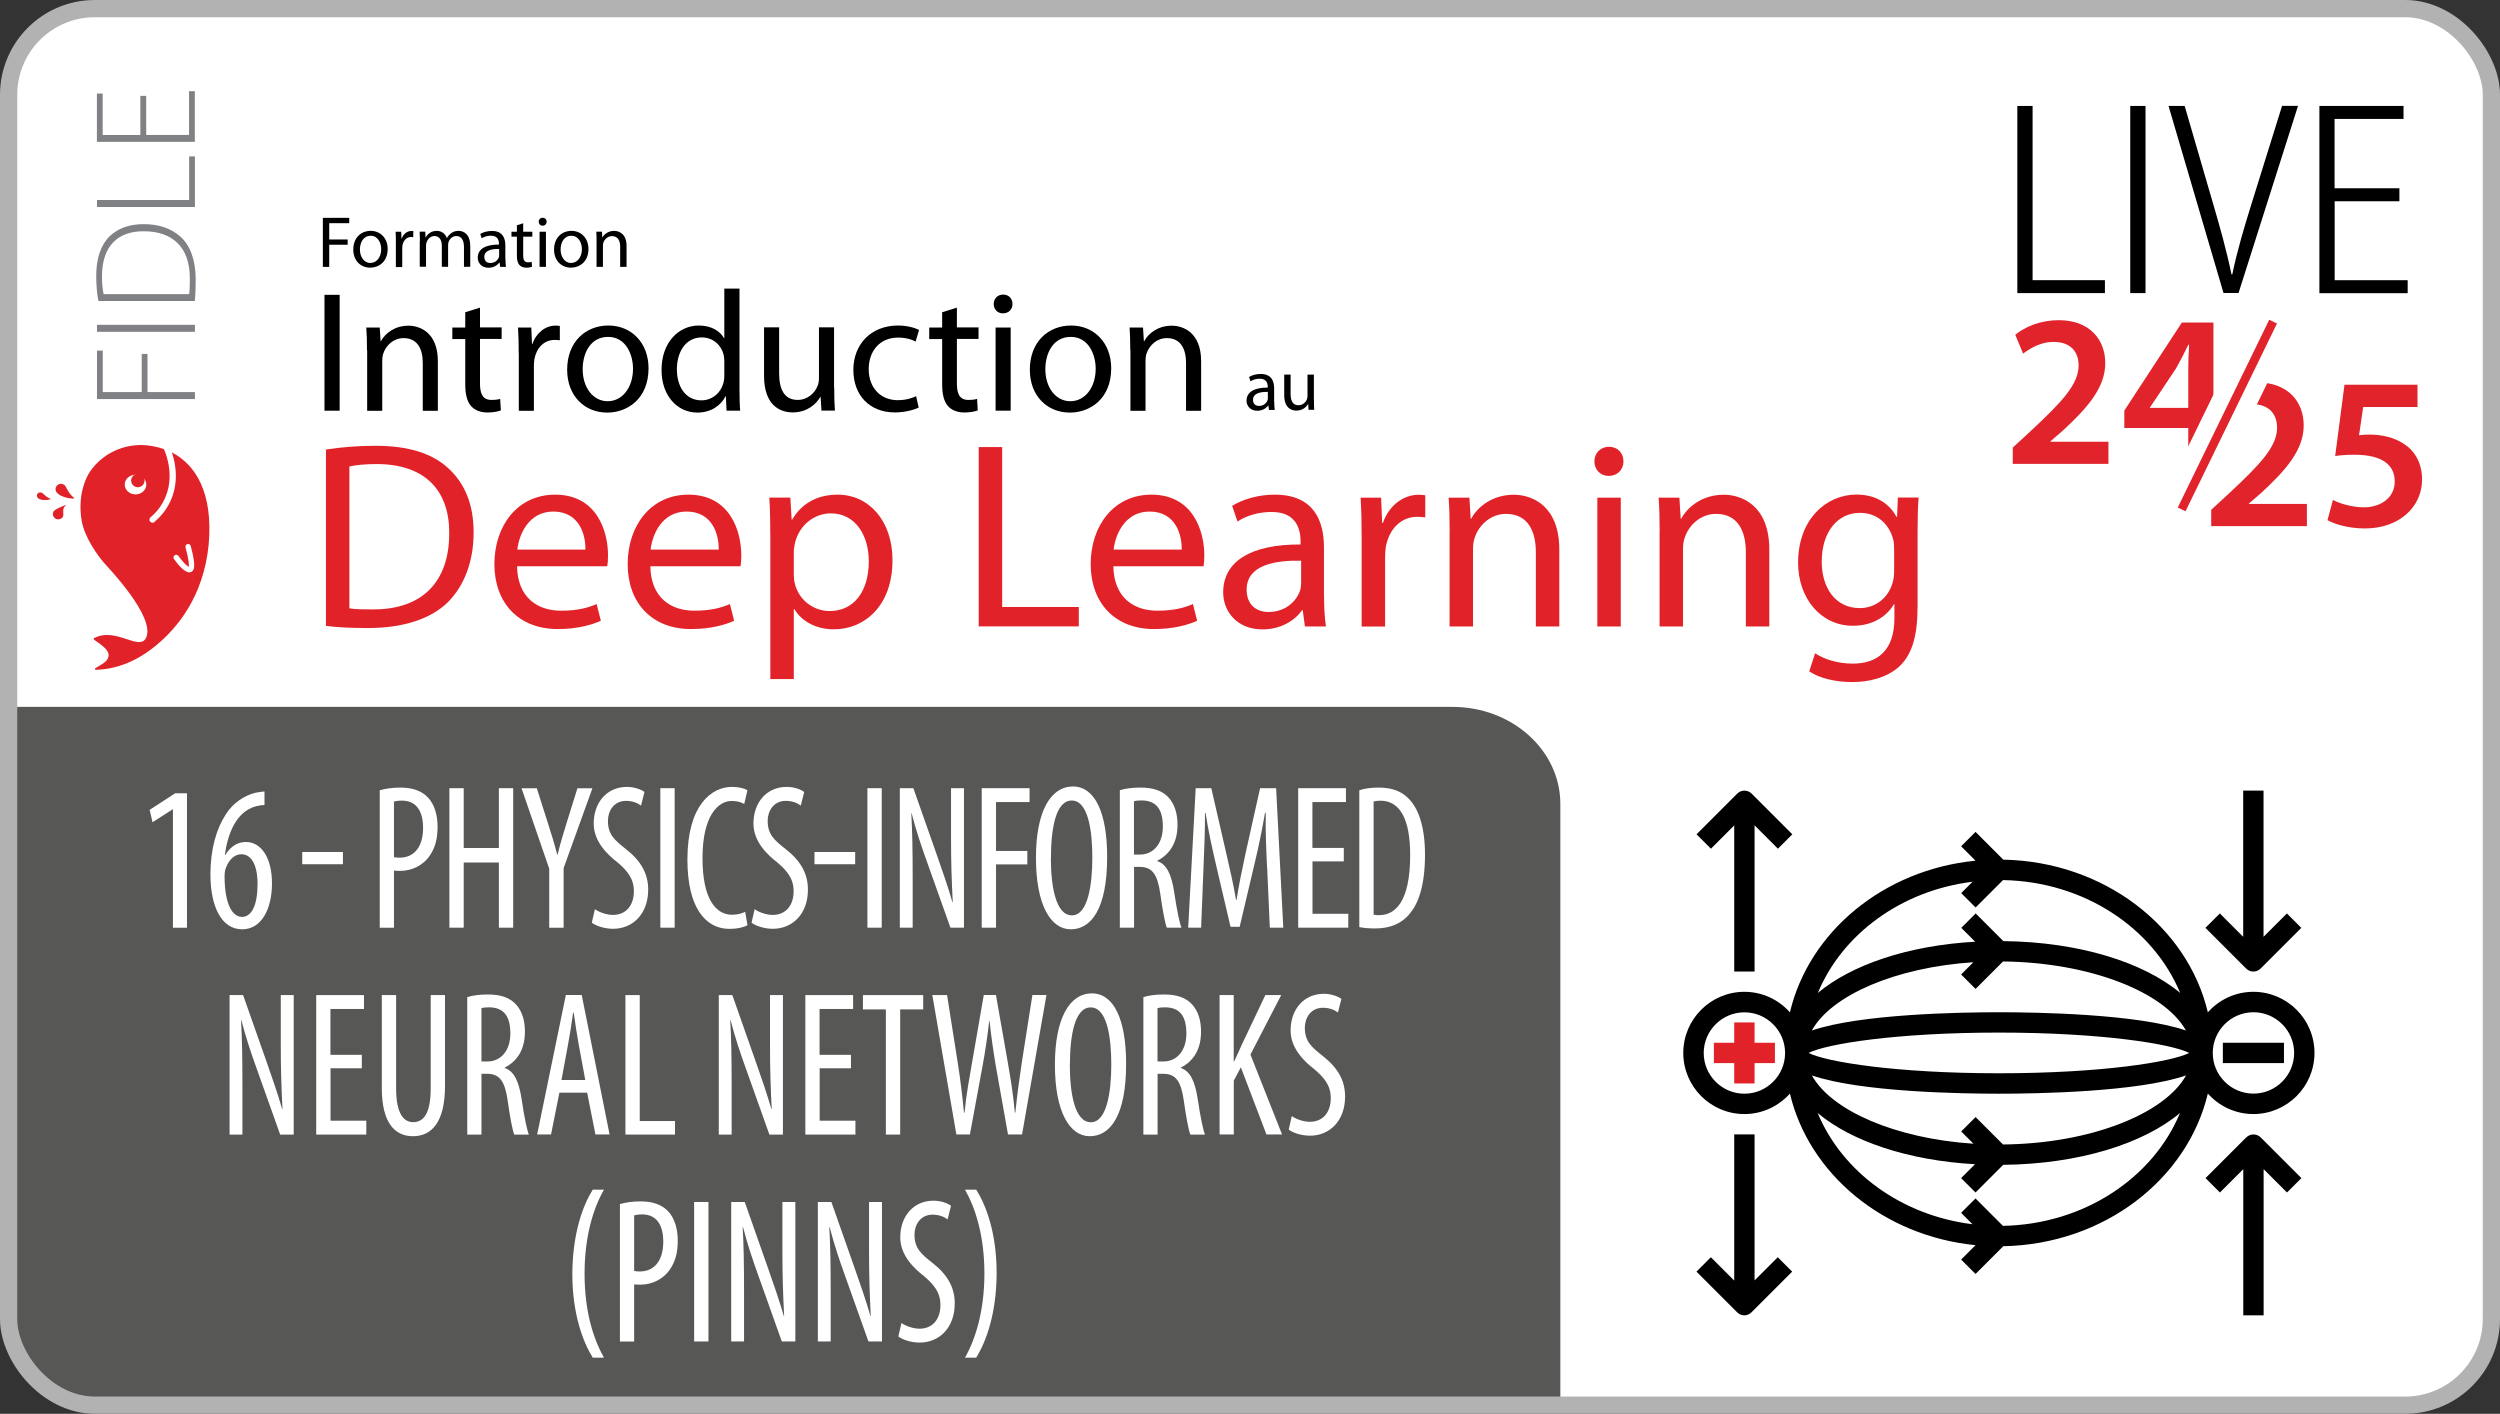 <?xml version="1.0" encoding="UTF-8"?>
<svg id="Calque_2" data-name="Calque 2" xmlns="http://www.w3.org/2000/svg" viewBox="0 0 290 164">
  <rect x="0" y="0" width="290" height="164" fill="#333333" stroke="none"/>
  <defs>
    <style>
      .cls-1 {
        stroke: #e1232b;
        stroke-width: 1px;
      }

      .cls-1, .cls-2, .cls-3, .cls-4 {
        fill: none;
      }

      .cls-1, .cls-3, .cls-4 {
        stroke-miterlimit: 10;
      }

      .cls-5 {
        fill: #fff;
      }

      .cls-6 {
        fill: #e12229;
      }

      .cls-7 {
        fill: #575756;
      }

      .cls-8 {
        fill: #e1232b;
      }

      .cls-3 {
        stroke: #fff;
        stroke-width: 5.03px;
      }

      .cls-9 {
        fill: #808184;
      }

      .cls-4 {
        stroke: #b2b2b2;
        stroke-width: 2px;
      }
    </style>
  </defs>
  <g id="Calque_1-2" data-name="Calque 1">
    <g>
      <g>
        <rect class="cls-5" x="1" y="1" width="288" height="162" rx="10" ry="10"/>
        <path class="cls-7" d="M1,151.75v-69.75h167.5c6.9,0,12.5,5.04,12.5,11.25v69.75H13.5c-6.9,0-12.5-5.04-12.5-11.25Z"/>
        <g>
          <g>
            <path d="M234.01,12.29h1.77v20.21h8.39v1.5h-10.16V12.29Z"/>
            <path d="M248.88,12.29v21.71h-1.77V12.29h1.77Z"/>
            <path d="M257.93,34l-6.38-21.71h1.87l3.23,11.1c.85,2.87,1.67,5.83,2.2,8.43h.1c.53-2.62,1.41-5.58,2.31-8.45l3.46-11.09h1.85l-6.9,21.71h-1.74Z"/>
            <path d="M278.34,23.35h-7.52v9.15h8.47v1.51h-10.24V12.29h9.76v1.51h-8v8.04h7.52v1.5Z"/>
          </g>
          <g>
            <g>
              <path class="cls-8" d="M233.48,53.81v-1.89l1.94-1.79c3.86-3.58,5.67-5.55,5.7-7.72,0-1.46-.78-2.75-2.93-2.75-1.44,0-2.67.73-3.51,1.36l-.91-2.19c1.19-.96,2.98-1.69,5.04-1.69,3.63,0,5.4,2.3,5.4,4.97,0,2.88-2.07,5.2-4.92,7.84l-1.44,1.24v.05h6.73v2.57h-11.12Z"/>
              <path class="cls-8" d="M253.84,53.81v-4.16h-7.42v-2.02l6.68-10.22h3.66v9.89h2.12v2.35h-2.12v4.16h-2.93ZM253.84,47.31v-4.46c0-.93.03-1.89.1-2.85h-.1c-.5,1.03-.93,1.87-1.44,2.77l-3,4.49-.03.05h4.46Z"/>
            </g>
            <g>
              <path class="cls-8" d="M256.5,61.03v-1.89l1.94-1.79c3.86-3.58,5.67-5.55,5.7-7.72,0-1.46-.78-2.75-2.93-2.75-1.44,0-2.67.73-3.51,1.36l-.91-2.19c1.19-.96,2.98-1.69,5.04-1.69,3.63,0,5.4,2.3,5.4,4.97,0,2.88-2.07,5.2-4.92,7.84l-1.44,1.24v.05h6.73v2.57h-11.12Z"/>
              <path class="cls-8" d="M280.44,47.21h-6.31l-.48,3.28c.38-.05.71-.08,1.19-.08,1.44,0,2.88.33,3.98,1.06,1.24.78,2.14,2.17,2.14,4.16,0,3.13-2.6,5.67-6.63,5.67-1.89,0-3.48-.48-4.34-.96l.63-2.35c.71.38,2.12.86,3.61.86,1.82,0,3.56-1.03,3.56-3,0-1.87-1.39-3.1-4.67-3.1-.91,0-1.59.05-2.24.15l1.08-8.27h8.47v2.57Z"/>
            </g>
            <g>
              <line class="cls-3" x1="253.07" y1="59.09" x2="263.68" y2="37.31"/>
              <line class="cls-1" x1="253.07" y1="59.09" x2="263.68" y2="37.31"/>
            </g>
          </g>
        </g>
        <rect class="cls-4" x="1" y="1" width="288" height="162" rx="10" ry="10"/>
        <g>
          <g>
            <path d="M37.45,25.27h3.06v.62h-2.32v1.89h2.14v.61h-2.14v2.57h-.74v-5.69Z"/>
            <path d="M42.94,31.05c-1.1,0-1.96-.81-1.96-2.1,0-1.37.9-2.17,2.02-2.17s1.97.85,1.97,2.09c0,1.52-1.05,2.18-2.03,2.18h0ZM42.98,30.5c.71,0,1.24-.67,1.24-1.59,0-.69-.35-1.56-1.22-1.56s-1.25.81-1.25,1.59c0,.89.51,1.57,1.22,1.57h0Z"/>
            <path d="M45.92,28.15c0-.48,0-.89-.03-1.27h.65l.03.8h.03c.19-.55.64-.89,1.14-.89.08,0,.13,0,.2.02v.7c-.08,0-.15-.02-.25-.02-.52,0-.89.4-1,.95-.02.11-.03.23-.03.35v2.19h-.74v-2.81Z"/>
            <path d="M48.71,27.98c0-.43-.02-.77-.03-1.11h.65l.03.66h.03c.23-.39.61-.75,1.29-.75.55,0,.97.34,1.15.82h.02c.13-.24.3-.4.46-.53.24-.19.51-.29.89-.29.55,0,1.35.35,1.35,1.77v2.4h-.73v-2.31c0-.79-.3-1.26-.89-1.26-.43,0-.75.31-.89.67-.03.11-.06.24-.06.37v2.53h-.73v-2.46c0-.65-.29-1.11-.85-1.11-.46,0-.8.37-.92.74-.04.11-.06.24-.06.36v2.46h-.73v-2.98Z"/>
            <path d="M58.63,29.98c0,.35.02.7.06.98h-.67l-.07-.51h-.03c-.22.32-.67.61-1.25.61-.83,0-1.25-.58-1.25-1.17,0-.99.88-1.53,2.46-1.52v-.08c0-.34-.09-.95-.93-.95-.39,0-.78.11-1.07.3l-.17-.5c.34-.21.84-.35,1.35-.35,1.26,0,1.56.85,1.56,1.67v1.53ZM57.91,28.88c-.81-.02-1.73.13-1.73.92,0,.49.32.71.69.71.54,0,.89-.34,1-.68.03-.08.03-.16.03-.24v-.71Z"/>
            <path d="M60.69,25.9v.98h1.06v.57h-1.06v2.19c0,.51.14.79.56.79.2,0,.32-.02.43-.05l.03.57c-.14.05-.37.1-.66.1-.35,0-.62-.12-.8-.31-.2-.23-.29-.59-.29-1.07v-2.22h-.63v-.57h.63v-.75l.73-.23Z"/>
            <path d="M62.94,26.18c-.27,0-.45-.21-.45-.46,0-.26.19-.46.46-.46s.46.2.46.46c0,.25-.18.46-.46.46h0ZM62.59,30.96v-4.08h.74v4.08h-.74Z"/>
            <path d="M66.23,31.05c-1.1,0-1.96-.81-1.96-2.1,0-1.37.9-2.17,2.02-2.17s1.97.85,1.97,2.09c0,1.52-1.05,2.18-2.03,2.18h0ZM66.26,30.5c.71,0,1.24-.67,1.24-1.59,0-.69-.35-1.56-1.22-1.56s-1.25.81-1.25,1.59c0,.89.51,1.57,1.22,1.57h0Z"/>
            <path d="M69.2,27.98c0-.43,0-.77-.03-1.11h.66l.04.67h.02c.2-.38.68-.76,1.35-.76.57,0,1.44.34,1.44,1.74v2.44h-.74v-2.35c0-.66-.24-1.22-.95-1.22-.48,0-.86.35-1,.76-.03.09-.05.23-.05.35v2.46h-.74v-2.98Z"/>
          </g>
          <g>
            <path d="M39.4,34.2v13.44h-1.76v-13.44h1.76Z"/>
            <path d="M42.57,40.6c0-1.02-.02-1.81-.08-2.61h1.56l.1,1.58h.04c.48-.9,1.6-1.79,3.19-1.79,1.34,0,3.41.8,3.41,4.11v5.76h-1.75v-5.56c0-1.56-.58-2.87-2.23-2.87-1.14,0-2.03.82-2.35,1.79-.08.22-.12.54-.12.82v5.82h-1.75v-7.04Z"/>
            <path d="M55.68,35.67v2.31h2.51v1.34h-2.51v5.19c0,1.2.34,1.88,1.32,1.88.48,0,.76-.04,1.02-.12l.08,1.34c-.34.12-.88.24-1.56.24-.82,0-1.48-.28-1.89-.74-.48-.54-.68-1.4-.68-2.53v-5.25h-1.5v-1.34h1.5v-1.77l1.72-.54Z"/>
            <path d="M60.17,41c0-1.14-.02-2.11-.08-3.01h1.54l.08,1.89h.06c.44-1.3,1.52-2.11,2.69-2.11.18,0,.32.02.48.04v1.66c-.18-.02-.36-.04-.6-.04-1.24,0-2.11.94-2.35,2.23-.04.26-.06.54-.06.82v5.17h-1.75v-6.64Z"/>
            <path d="M70.42,47.86c-2.59,0-4.63-1.92-4.63-4.97,0-3.23,2.13-5.13,4.79-5.13s4.65,2.01,4.65,4.95c0,3.59-2.49,5.15-4.79,5.15h-.02ZM70.5,46.54c1.68,0,2.93-1.58,2.93-3.77,0-1.63-.82-3.69-2.89-3.69s-2.95,1.92-2.95,3.75c0,2.11,1.2,3.71,2.89,3.71h.02Z"/>
            <path d="M85.78,33.48v11.67c0,.86.02,1.83.08,2.49h-1.58l-.08-1.67h-.04c-.54,1.08-1.7,1.89-3.27,1.89-2.33,0-4.15-1.97-4.15-4.91-.02-3.23,1.99-5.19,4.33-5.19,1.5,0,2.49.7,2.91,1.46h.04v-5.74h1.75ZM84.02,41.91c0-.24-.02-.52-.08-.76-.26-1.1-1.22-2.01-2.53-2.01-1.81,0-2.89,1.59-2.89,3.71,0,1.97.98,3.59,2.85,3.59,1.18,0,2.25-.8,2.57-2.11.06-.22.08-.46.08-.74v-1.68Z"/>
            <path d="M96.77,44.98c0,1.02.02,1.89.08,2.65h-1.56l-.1-1.58h-.04c-.44.78-1.48,1.79-3.19,1.79-1.52,0-3.33-.86-3.33-4.23v-5.64h1.75v5.33c0,1.83.58,3.09,2.15,3.09,1.18,0,1.99-.82,2.31-1.62.1-.24.16-.56.16-.9v-5.9h1.75v7Z"/>
            <path d="M106.57,47.28c-.46.22-1.48.56-2.77.56-2.91,0-4.81-1.97-4.81-4.93s2.03-5.15,5.19-5.15c1.04,0,1.95.26,2.43.52l-.4,1.34c-.42-.22-1.08-.46-2.03-.46-2.21,0-3.41,1.66-3.41,3.65,0,2.23,1.44,3.61,3.35,3.61,1,0,1.66-.24,2.15-.46l.3,1.32Z"/>
            <path d="M111,35.67v2.31h2.51v1.34h-2.51v5.19c0,1.2.34,1.88,1.32,1.88.48,0,.76-.04,1.02-.12l.08,1.34c-.34.12-.88.24-1.56.24-.82,0-1.48-.28-1.89-.74-.48-.54-.68-1.4-.68-2.53v-5.25h-1.5v-1.34h1.5v-1.77l1.72-.54Z"/>
            <path d="M116.33,36.35c-.64,0-1.06-.5-1.06-1.08,0-.62.44-1.1,1.1-1.1s1.08.48,1.08,1.1c0,.58-.42,1.08-1.1,1.08h-.02ZM115.49,47.64v-9.65h1.75v9.65h-1.75Z"/>
            <path d="M124.09,47.86c-2.59,0-4.63-1.92-4.63-4.97,0-3.23,2.13-5.13,4.79-5.13s4.65,2.01,4.65,4.95c0,3.59-2.49,5.15-4.79,5.15h-.02ZM124.17,46.54c1.68,0,2.93-1.58,2.93-3.77,0-1.63-.82-3.69-2.89-3.69s-2.95,1.92-2.95,3.75c0,2.11,1.2,3.71,2.89,3.71h.02Z"/>
            <path d="M131.11,40.6c0-1.02-.02-1.81-.08-2.61h1.56l.1,1.58h.04c.48-.9,1.6-1.79,3.19-1.79,1.34,0,3.41.8,3.41,4.11v5.76h-1.75v-5.56c0-1.56-.58-2.87-2.23-2.87-1.14,0-2.03.82-2.35,1.79-.08.22-.12.54-.12.82v5.82h-1.75v-7.04Z"/>
          </g>
          <g>
            <path d="M147.81,46.57c0,.35.02.7.06.98h-.67l-.07-.51h-.03c-.22.32-.67.61-1.25.61-.83,0-1.25-.58-1.25-1.17,0-.99.88-1.53,2.46-1.52v-.08c0-.34-.09-.95-.93-.95-.39,0-.78.11-1.07.3l-.17-.5c.34-.21.84-.35,1.35-.35,1.26,0,1.56.85,1.56,1.67v1.53ZM147.08,45.46c-.81-.02-1.73.13-1.73.92,0,.49.32.71.69.71.54,0,.89-.34,1-.68.03-.08.03-.16.03-.24v-.71Z"/>
            <path d="M152.42,46.42c0,.43,0,.8.03,1.12h-.66l-.04-.67h-.02c-.19.33-.62.76-1.35.76-.64,0-1.41-.36-1.41-1.79v-2.39h.74v2.25c0,.78.25,1.31.91,1.31.5,0,.84-.35.98-.68.04-.1.07-.24.07-.38v-2.5h.74v2.96Z"/>
          </g>
          <g>
            <path class="cls-6" d="M37.81,52.14c1.67-.25,3.61-.43,5.74-.43,3.86,0,6.61.9,8.43,2.59,1.88,1.7,2.96,4.11,2.96,7.47s-1.08,6.17-2.99,8.09c-1.98,1.94-5.19,2.99-9.23,2.99-1.94,0-3.52-.06-4.91-.25v-20.47ZM40.53,70.57c.68.12,1.67.12,2.72.12,5.74.03,8.86-3.21,8.86-8.83.03-4.91-2.75-8.03-8.43-8.03-1.39,0-2.44.12-3.15.28v16.45Z"/>
            <path class="cls-6" d="M59.98,65.69c.06,3.64,2.38,5.15,5.09,5.15,1.94,0,3.15-.34,4.14-.77l.49,1.94c-.96.43-2.62.96-5,.96-4.57,0-7.35-3.06-7.35-7.53s2.69-8.06,7.04-8.06c4.88,0,6.14,4.29,6.14,7.04,0,.56-.03.96-.09,1.27h-10.46ZM67.91,63.75c.03-1.73-.71-4.41-3.73-4.41-2.78,0-3.95,2.53-4.17,4.41h7.9Z"/>
            <path class="cls-6" d="M75.44,65.69c.06,3.64,2.38,5.15,5.09,5.15,1.94,0,3.15-.34,4.14-.77l.49,1.94c-.96.43-2.62.96-5,.96-4.57,0-7.35-3.06-7.35-7.53s2.69-8.06,7.04-8.06c4.88,0,6.14,4.29,6.14,7.04,0,.56-.03.96-.09,1.27h-10.46ZM83.37,63.75c.03-1.73-.71-4.41-3.73-4.41-2.78,0-3.95,2.53-4.17,4.41h7.9Z"/>
            <path class="cls-6" d="M89.36,62.6c0-1.91-.03-3.46-.12-4.88h2.44l.15,2.56h.06c1.08-1.85,2.87-2.9,5.28-2.9,3.64,0,6.36,3.06,6.36,7.59,0,5.37-3.3,8.03-6.79,8.03-2.01,0-3.7-.86-4.6-2.35h-.06v8.12h-2.72v-16.17ZM92.08,66.59c0,.37.03.77.12,1.11.46,1.88,2.13,3.18,4.04,3.18,2.87,0,4.54-2.35,4.54-5.77,0-2.99-1.54-5.56-4.41-5.56-1.85,0-3.61,1.3-4.14,3.37-.06.34-.15.74-.15,1.08v2.59Z"/>
            <path class="cls-6" d="M113.53,51.86h2.72v18.55h8.89v2.25h-11.61v-20.8Z"/>
            <path class="cls-6" d="M129.15,65.69c.06,3.64,2.38,5.15,5.09,5.15,1.94,0,3.15-.34,4.14-.77l.49,1.94c-.96.43-2.62.96-5,.96-4.57,0-7.35-3.06-7.35-7.53s2.69-8.06,7.04-8.06c4.88,0,6.14,4.29,6.14,7.04,0,.56-.03.96-.09,1.27h-10.46ZM137.08,63.75c.03-1.73-.71-4.41-3.73-4.41-2.78,0-3.95,2.53-4.17,4.41h7.9Z"/>
            <path class="cls-6" d="M153.59,69.09c0,1.3.06,2.56.22,3.58h-2.44l-.25-1.88h-.09c-.8,1.17-2.44,2.22-4.57,2.22-3.02,0-4.57-2.13-4.57-4.29,0-3.61,3.21-5.59,8.98-5.56v-.31c0-1.23-.34-3.49-3.4-3.46-1.42,0-2.87.4-3.92,1.11l-.62-1.82c1.23-.77,3.06-1.3,4.94-1.3,4.6,0,5.71,3.12,5.71,6.11v5.59ZM150.94,65.04c-2.96-.06-6.33.46-6.33,3.36,0,1.79,1.17,2.59,2.53,2.59,1.98,0,3.24-1.23,3.67-2.5.09-.28.12-.59.12-.86v-2.59Z"/>
            <path class="cls-6" d="M157.95,62.39c0-1.76-.03-3.27-.12-4.66h2.38l.12,2.93h.09c.68-2.01,2.35-3.27,4.17-3.27.28,0,.49.03.74.06v2.56c-.28-.03-.56-.06-.93-.06-1.91,0-3.27,1.45-3.64,3.46-.06.4-.09.83-.09,1.27v8h-2.72v-10.28Z"/>
            <path class="cls-6" d="M168.16,61.77c0-1.57-.03-2.81-.12-4.04h2.41l.15,2.44h.06c.74-1.39,2.47-2.78,4.94-2.78,2.07,0,5.28,1.23,5.28,6.36v8.92h-2.72v-8.61c0-2.41-.9-4.45-3.46-4.45-1.76,0-3.15,1.27-3.64,2.78-.12.34-.19.83-.19,1.27v9.01h-2.72v-10.9Z"/>
            <path class="cls-6" d="M186.59,55.2c-.99,0-1.64-.77-1.64-1.67,0-.96.68-1.7,1.7-1.7s1.67.74,1.67,1.7c0,.9-.65,1.67-1.7,1.67h-.03ZM185.29,72.67v-14.94h2.72v14.94h-2.72Z"/>
            <path class="cls-6" d="M192.52,61.77c0-1.57-.03-2.81-.12-4.04h2.41l.15,2.44h.06c.74-1.39,2.47-2.78,4.94-2.78,2.07,0,5.28,1.23,5.28,6.36v8.92h-2.72v-8.61c0-2.41-.9-4.45-3.46-4.45-1.76,0-3.15,1.27-3.64,2.78-.12.34-.19.83-.19,1.27v9.01h-2.72v-10.9Z"/>
            <path class="cls-6" d="M222.43,70.48c0,3.46-.71,5.53-2.13,6.85-1.48,1.33-3.58,1.79-5.46,1.79s-3.77-.43-4.97-1.24l.68-2.1c.99.65,2.53,1.2,4.38,1.2,2.78,0,4.82-1.45,4.82-5.25v-1.64h-.06c-.8,1.39-2.44,2.5-4.75,2.5-3.7,0-6.36-3.15-6.36-7.32,0-5.06,3.3-7.9,6.76-7.9,2.59,0,3.98,1.33,4.66,2.59h.06l.09-2.25h2.41c-.09,1.05-.12,2.28-.12,4.08v8.67ZM219.71,63.59c0-.43-.03-.83-.15-1.2-.49-1.6-1.79-2.9-3.8-2.9-2.59,0-4.44,2.19-4.44,5.68,0,2.9,1.51,5.37,4.41,5.37,1.7,0,3.21-1.05,3.77-2.81.15-.43.22-.96.22-1.45v-2.69Z"/>
          </g>
        </g>
        <g>
          <g>
            <g>
              <path class="cls-2" d="M21.52,63.49c.43,1.58.41,2.1.37,2.27-.24-.12-.77-.68-1.19-1.27-.1-.14-.29-.17-.44-.08-.14.1-.18.29-.08.43.59.83,1.42,1.77,1.99,1.51.22-.1.36-.31.36-.81,0-.45-.12-1.14-.41-2.21-.04-.16-.22-.26-.38-.22-.17.04-.27.21-.22.38Z"/>
              <path class="cls-6" d="M7.3,59.92c.17-.3-.2-.92.35-1.3.28-.2-1.28.41-1.44.71s-.06.67.25.84c.3.16.68.06.85-.24Z"/>
              <path class="cls-6" d="M17.93,60.55c-.15.13-.38.11-.51-.04-.13-.15-.11-.37.04-.5,2.23-1.87,2.83-4.9,1.56-7.91-.86-.31-1.76-.46-2.64-.48-2.39,0-4.6,1.14-5.93,3.07-.62.9-1.44,2.97-.98,5.69.34,2,1.88,4.07,2.57,4.88.42.49,6.03,6.29,4.91,8.71-.76,1.64-3.51-1.29-6.03.05-.07.04-.07.13-.01.18.94.68,2.07,1.35,1.56,2.26-.23.41-.95.77-1.41,1.05-.09.06-.05.2.06.19,3.16-.1,5.49-1.6,6.96-2.81,2.55-2.09,5.52-5.75,6.12-11.66.56-6.09-1.53-9.34-4.26-10.75.31.92.46,1.83.46,2.71,0,2.08-.85,3.98-2.48,5.34ZM22.12,63.33c.29,1.07.41,1.76.41,2.21,0,.5-.14.71-.36.81-.57.26-1.4-.68-1.99-1.51-.1-.14-.06-.33.08-.43.14-.1.34-.06.44.08.42.59.95,1.15,1.19,1.27.04-.16.06-.69-.37-2.27-.04-.16.05-.33.22-.38.17-.04.34.05.38.22Z"/>
              <path class="cls-6" d="M8.59,57.74c-.54-.38-.81-1.01-.97-1.3s-.55-.41-.85-.24c-.3.16-.42.54-.25.84.46.77,2.35.91,2.07.71Z"/>
              <path class="cls-6" d="M5.87,57.86c-.42-.14-.73-.48-.91-.63-.17-.15-.43-.15-.58,0-.15.16-.13.42.05.57.46.39,1.66.12,1.44.05Z"/>
            </g>
            <g>
              <ellipse class="cls-5" cx="15.72" cy="56.21" rx="1.25" ry="1.14"/>
              <ellipse class="cls-6" cx="15.99" cy="55.75" rx=".78" ry=".77"/>
            </g>
          </g>
          <g>
            <path class="cls-9" d="M11.25,46.28v-5.61h.67v4.81h4.52v-4.42h.67v4.42h5.5v.81h-11.36Z"/>
            <path class="cls-9" d="M11.25,37.68h11.36v.81h-11.36v-.81Z"/>
            <path class="cls-9" d="M11.41,34.93c-.15-.88-.25-1.84-.25-2.92,0-2.07.56-3.64,1.55-4.59.94-.91,2.23-1.42,3.95-1.42s3.17.46,4.3,1.48c1.1.99,1.74,2.71,1.74,4.91,0,.88-.02,1.7-.1,2.53h-11.18ZM21.94,34.12c.07-.46.08-1.11.08-1.84,0-3.64-2.04-5.45-5.33-5.45-2.88-.03-4.86,1.57-4.86,5.23,0,.88.08,1.57.19,2.06h9.91Z"/>
            <path class="cls-9" d="M11.25,24.01v-.81h10.69v-5.06h.67v5.87h-11.36Z"/>
            <path class="cls-9" d="M16.96,11.11v4.54h4.97v-5.07h.67v5.88h-11.36v-5.61h.67v4.81h4.37v-4.54h.67Z"/>
          </g>
        </g>
      </g>
      <g>
        <rect class="cls-2" x="10" y="91" width="162" height="71.83"/>
        <path class="cls-5" d="M20.07,93.88h-.04l-2.34,1.5-.33-1.44,2.96-1.92h1.37v15.6h-1.63v-13.73Z"/>
        <path class="cls-5" d="M30.67,93.38c-.28,0-.59.05-.99.15-2.33.64-3.27,3.24-3.6,5.64h.06c.55-.89,1.32-1.5,2.38-1.5,1.79,0,3.03,1.84,3.03,4.8s-1.21,5.33-3.46,5.33c-2.46,0-3.68-2.76-3.68-6.35,0-3.02.72-5.36,1.81-7.03.84-1.32,2.18-2.16,3.41-2.46.44-.09.81-.13,1.05-.15v1.57ZM29.88,102.61c0-2.35-.75-3.52-1.89-3.52-.69,0-1.41.52-1.82,1.67-.06.16-.12.48-.12.94.02,3.2.9,4.66,2.03,4.66.94,0,1.79-1.04,1.79-3.75Z"/>
        <path class="cls-5" d="M39.78,98.83v1.42h-4.72v-1.42h4.72Z"/>
        <path class="cls-5" d="M44.05,91.67c.67-.19,1.45-.31,2.41-.31,1.34,0,2.47.36,3.22,1.19.7.77,1.08,1.95,1.08,3.36,0,1.49-.33,2.48-.88,3.3-.8,1.21-2.15,1.81-3.44,1.81-.29,0-.51,0-.74-.03v6.63h-1.65v-15.94ZM45.7,99.43c.19.04.38.06.66.06,1.63,0,2.72-1.19,2.72-3.47,0-1.67-.61-3.15-2.46-3.15-.38,0-.7.05-.92.12v6.44Z"/>
        <path class="cls-5" d="M53.79,91.43v6.94h4.08v-6.94h1.66v16.18h-1.66v-7.56h-4.08v7.56h-1.66v-16.18h1.66Z"/>
        <path class="cls-5" d="M63.71,107.61v-6.84l-3.21-9.33h1.77l1.29,4.05c.36,1.13.76,2.4,1.08,3.66h.04c.29-1.25.68-2.48,1.06-3.73l1.24-3.98h1.74l-3.34,9.26v6.92h-1.66Z"/>
        <path class="cls-5" d="M69.01,105.47c.49.35,1.37.66,2.09.66,1.53,0,2.43-1.11,2.43-2.75,0-1.49-.79-2.4-1.92-3.36-1.15-.89-2.74-2.4-2.74-4.49,0-2.45,1.54-4.25,3.85-4.25.9,0,1.69.32,2.04.59l-.4,1.58c-.37-.29-.98-.55-1.74-.55-1.43,0-2.1,1.2-2.1,2.31,0,1.6.76,2.24,2.14,3.33,1.75,1.38,2.53,2.87,2.53,4.66,0,2.8-1.77,4.54-4.08,4.54-1,0-2.04-.36-2.46-.71l.36-1.57Z"/>
        <path class="cls-5" d="M78.26,91.43v16.18h-1.66v-16.18h1.66Z"/>
        <path class="cls-5" d="M86.71,107.32c-.45.26-1.18.43-2.09.43-2.84,0-4.88-2.54-4.88-8.04,0-6.38,2.85-8.43,5.15-8.43.88,0,1.51.19,1.81.4l-.37,1.58c-.35-.18-.71-.35-1.46-.35-1.55,0-3.38,1.69-3.38,6.62s1.64,6.58,3.43,6.58c.62,0,1.18-.16,1.52-.34l.27,1.56Z"/>
        <path class="cls-5" d="M87.54,105.47c.49.35,1.37.66,2.09.66,1.53,0,2.43-1.11,2.43-2.75,0-1.49-.79-2.4-1.92-3.36-1.15-.89-2.74-2.4-2.74-4.49,0-2.45,1.54-4.25,3.85-4.25.9,0,1.69.32,2.04.59l-.4,1.58c-.37-.29-.98-.55-1.74-.55-1.43,0-2.1,1.2-2.1,2.31,0,1.6.76,2.24,2.14,3.33,1.75,1.38,2.53,2.87,2.53,4.66,0,2.8-1.77,4.54-4.08,4.54-1,0-2.04-.36-2.46-.71l.36-1.57Z"/>
        <path class="cls-5" d="M99.2,98.83v1.42h-4.72v-1.42h4.72Z"/>
        <path class="cls-5" d="M102.28,91.43v16.18h-1.66v-16.18h1.66Z"/>
        <path class="cls-5" d="M104.38,107.61v-16.18h1.57l2.67,7.59c.61,1.74,1.36,3.88,1.86,5.63h.04c-.13-2.54-.2-4.63-.2-7.43v-5.79h1.5v16.18h-1.57l-2.77-7.78c-.59-1.63-1.21-3.47-1.73-5.49h-.04c.12,2.16.16,4.21.16,7.67v5.6h-1.5Z"/>
        <path class="cls-5" d="M113.89,91.43h5.54v1.61h-3.89v5.67h3.63v1.56h-3.63v7.34h-1.66v-16.18Z"/>
        <path class="cls-5" d="M128.43,99.41c0,6.05-1.87,8.39-4.22,8.39s-4.04-2.86-4.04-8.3,1.74-8.27,4.28-8.27,3.98,3,3.98,8.17ZM121.9,99.52c0,3.33.58,6.66,2.44,6.66s2.37-3.53,2.37-6.71-.5-6.61-2.39-6.61-2.41,3.38-2.41,6.66Z"/>
        <path class="cls-5" d="M129.89,91.67c.7-.23,1.57-.31,2.4-.31,1.43,0,2.51.33,3.27,1.16.72.8,1.03,1.88,1.03,3.15,0,2.07-.88,3.42-2.34,4.17v.05c1.07.36,1.64,1.51,1.96,3.63.33,2.21.63,3.59.84,4.09h-1.7c-.2-.48-.49-2.01-.77-4-.32-2.22-.95-3.05-2.37-3.05h-.66v7.05h-1.65v-15.94ZM131.54,99.13h.7c1.58,0,2.65-1.3,2.65-3.23s-.68-3.04-2.47-3.05c-.34,0-.66.02-.88.1v6.19Z"/>
        <path class="cls-5" d="M146.98,100.64c-.1-2.14-.2-4.5-.15-6.34h-.09c-.31,1.8-.7,3.74-1.15,5.63l-1.79,7.58h-1.06l-1.7-7.27c-.48-2.06-.91-4.06-1.19-5.93h-.07c.01,1.91-.08,4.17-.18,6.47l-.27,6.83h-1.5l.87-16.18h1.81l1.7,7.4c.49,2.13.86,3.72,1.17,5.56h.06c.29-1.84.61-3.38,1.08-5.56l1.65-7.4h1.86l.83,16.18h-1.56l-.31-6.97Z"/>
        <path class="cls-5" d="M155.89,99.92h-3.64v6.08h4.15v1.61h-5.81v-16.18h5.54v1.61h-3.89v5.32h3.64v1.56Z"/>
        <path class="cls-5" d="M157.69,91.67c.63-.22,1.4-.31,2.23-.31,1.53,0,2.62.42,3.42,1.22,1.13,1.08,1.96,3.18,1.96,6.55,0,3.7-.81,5.71-1.75,6.83-.94,1.19-2.34,1.74-4.01,1.74-.68,0-1.38-.05-1.86-.16v-15.87ZM159.34,106.11c.24.05.48.05.63.05,1.83,0,3.61-1.47,3.61-6.97,0-4.07-1.12-6.31-3.46-6.31-.26,0-.55.03-.78.09v13.15Z"/>
        <path class="cls-5" d="M26.63,131.61v-16.18h1.57l2.67,7.59c.61,1.74,1.36,3.88,1.86,5.63h.04c-.13-2.54-.2-4.63-.2-7.43v-5.79h1.5v16.18h-1.57l-2.77-7.78c-.59-1.63-1.21-3.47-1.73-5.49h-.04c.12,2.16.16,4.21.16,7.67v5.6h-1.5Z"/>
        <path class="cls-5" d="M41.98,123.92h-3.64v6.08h4.15v1.61h-5.81v-16.18h5.54v1.61h-3.89v5.32h3.64v1.56Z"/>
        <path class="cls-5" d="M45.95,115.43v10.84c0,2.92.88,3.9,1.98,3.9,1.23,0,2.03-1.05,2.03-3.9v-10.84h1.66v10.55c0,4.2-1.56,5.82-3.71,5.82s-3.62-1.59-3.62-5.6v-10.77h1.66Z"/>
        <path class="cls-5" d="M54.19,115.67c.7-.23,1.57-.31,2.4-.31,1.43,0,2.51.33,3.27,1.16.72.8,1.03,1.88,1.03,3.15,0,2.07-.88,3.42-2.34,4.17v.05c1.07.36,1.64,1.51,1.96,3.63.33,2.21.63,3.59.84,4.09h-1.7c-.2-.48-.49-2.01-.77-4-.32-2.22-.95-3.05-2.37-3.05h-.66v7.05h-1.65v-15.94ZM55.85,123.13h.7c1.58,0,2.65-1.3,2.65-3.23s-.68-3.04-2.47-3.05c-.34,0-.66.02-.88.1v6.19Z"/>
        <path class="cls-5" d="M64.89,126.75l-.97,4.85h-1.61l3.33-16.18h1.84l3.23,16.18h-1.64l-.96-4.85h-3.23ZM67.89,125.27l-.76-4.11c-.21-1.15-.41-2.48-.58-3.69h-.07c-.17,1.23-.38,2.61-.59,3.71l-.76,4.1h2.77Z"/>
        <path class="cls-5" d="M72.55,115.43h1.66v14.61h4.09v1.57h-5.75v-16.18Z"/>
        <path class="cls-5" d="M83.38,131.61v-16.18h1.57l2.67,7.59c.61,1.74,1.36,3.88,1.86,5.63h.04c-.13-2.54-.2-4.63-.2-7.43v-5.79h1.5v16.18h-1.57l-2.77-7.78c-.59-1.63-1.21-3.47-1.73-5.49h-.04c.12,2.16.16,4.21.16,7.67v5.6h-1.5Z"/>
        <path class="cls-5" d="M98.72,123.92h-3.64v6.08h4.15v1.61h-5.81v-16.18h5.54v1.61h-3.89v5.32h3.64v1.56Z"/>
        <path class="cls-5" d="M102.76,117.09h-2.66v-1.66h6.99v1.66h-2.67v14.52h-1.66v-14.52Z"/>
        <path class="cls-5" d="M110.94,131.61l-2.79-16.18h1.71l1.23,7.8c.32,2.03.54,3.85.73,5.83h.07c.19-2.05.52-3.79.88-5.87l1.35-7.77h1.41l1.34,7.62c.33,1.91.65,3.75.85,6.02h.06c.24-2.34.5-4.1.77-5.94l1.21-7.7h1.63l-2.83,16.18h-1.63l-1.4-7.87c-.29-1.72-.56-3.53-.74-5.31h-.04c-.21,1.83-.46,3.57-.8,5.38l-1.44,7.8h-1.56Z"/>
        <path class="cls-5" d="M130.63,123.41c0,6.05-1.87,8.39-4.22,8.39s-4.04-2.86-4.04-8.3,1.74-8.27,4.28-8.27,3.98,3,3.98,8.17ZM124.1,123.52c0,3.33.58,6.66,2.44,6.66s2.37-3.53,2.37-6.71-.5-6.61-2.39-6.61-2.41,3.38-2.41,6.66Z"/>
        <path class="cls-5" d="M132.62,115.67c.7-.23,1.57-.31,2.4-.31,1.43,0,2.51.33,3.27,1.16.72.8,1.03,1.88,1.03,3.15,0,2.07-.88,3.42-2.34,4.17v.05c1.07.36,1.64,1.51,1.96,3.63.33,2.21.63,3.59.84,4.09h-1.7c-.2-.48-.49-2.01-.77-4-.32-2.22-.95-3.05-2.37-3.05h-.66v7.05h-1.65v-15.94ZM134.27,123.13h.7c1.58,0,2.65-1.3,2.65-3.23s-.68-3.04-2.47-3.05c-.34,0-.66.02-.88.1v6.19Z"/>
        <path class="cls-5" d="M141.46,115.43h1.65v7.69h.05c.33-.68.62-1.33.9-1.96l2.72-5.73h1.84l-3.57,6.9,3.67,9.27h-1.81l-2.97-7.79-.82,1.54v6.25h-1.65v-16.18Z"/>
        <path class="cls-5" d="M149.85,129.47c.49.35,1.37.66,2.09.66,1.53,0,2.43-1.11,2.43-2.75,0-1.49-.79-2.4-1.92-3.36-1.15-.89-2.74-2.4-2.74-4.49,0-2.45,1.54-4.25,3.85-4.25.9,0,1.69.32,2.04.59l-.4,1.58c-.37-.29-.98-.55-1.74-.55-1.43,0-2.1,1.2-2.1,2.31,0,1.6.76,2.24,2.14,3.33,1.75,1.38,2.53,2.87,2.53,4.66,0,2.8-1.77,4.54-4.08,4.54-1,0-2.04-.36-2.46-.71l.36-1.57Z"/>
        <path class="cls-5" d="M70.06,138c-1.23,2.15-2.25,5.39-2.25,9.76s1.02,7.55,2.25,9.73h-1.3c-1.13-1.82-2.37-5.05-2.37-9.74.03-4.72,1.24-7.95,2.37-9.75h1.3Z"/>
        <path class="cls-5" d="M71.91,139.67c.67-.19,1.45-.31,2.41-.31,1.34,0,2.47.36,3.22,1.19.7.77,1.08,1.95,1.08,3.36,0,1.49-.33,2.48-.88,3.3-.8,1.21-2.15,1.81-3.44,1.81-.29,0-.51,0-.74-.03v6.63h-1.65v-15.94ZM73.56,147.43c.19.04.38.06.66.06,1.63,0,2.72-1.19,2.72-3.47,0-1.67-.61-3.15-2.46-3.15-.38,0-.7.05-.92.12v6.44Z"/>
        <path class="cls-5" d="M82.18,139.43v16.18h-1.66v-16.18h1.66Z"/>
        <path class="cls-5" d="M84.82,155.61v-16.18h1.57l2.67,7.59c.61,1.74,1.36,3.88,1.86,5.63h.04c-.13-2.54-.2-4.63-.2-7.43v-5.79h1.5v16.18h-1.57l-2.77-7.78c-.59-1.63-1.21-3.47-1.73-5.49h-.04c.12,2.16.16,4.21.16,7.67v5.6h-1.5Z"/>
        <path class="cls-5" d="M94.87,155.61v-16.18h1.57l2.67,7.59c.61,1.74,1.36,3.88,1.86,5.63h.04c-.13-2.54-.2-4.63-.2-7.43v-5.79h1.5v16.18h-1.57l-2.77-7.78c-.59-1.63-1.21-3.47-1.73-5.49h-.04c.12,2.16.16,4.21.16,7.67v5.6h-1.5Z"/>
        <path class="cls-5" d="M104.57,153.47c.49.35,1.37.66,2.09.66,1.53,0,2.43-1.11,2.43-2.75,0-1.49-.79-2.4-1.92-3.36-1.15-.89-2.74-2.4-2.74-4.49,0-2.45,1.54-4.25,3.85-4.25.9,0,1.69.32,2.04.59l-.4,1.58c-.37-.29-.98-.55-1.74-.55-1.43,0-2.1,1.2-2.1,2.31,0,1.6.76,2.24,2.14,3.33,1.75,1.38,2.53,2.87,2.53,4.66,0,2.8-1.77,4.54-4.08,4.54-1,0-2.04-.36-2.46-.71l.36-1.57Z"/>
        <path class="cls-5" d="M111.94,157.49c1.23-2.17,2.25-5.45,2.25-9.77s-1.02-7.56-2.25-9.72h1.3c1.13,1.79,2.37,4.98,2.37,9.73-.03,4.74-1.24,7.92-2.37,9.76h-1.3Z"/>
      </g>
      <g>
        <path d="M256.11,126.85c1.3,1.46,3.18,2.38,5.28,2.38,3.91,0,7.09-3.18,7.09-7.09s-3.18-7.09-7.09-7.09c-2.1,0-3.98.92-5.28,2.38-2.36-9.97-12.07-17.49-23.73-17.71l-3.22-3.22-1.67,1.67,1.67,1.67c-10.67,1.05-19.32,8.25-21.53,17.59-1.3-1.46-3.18-2.38-5.28-2.38-3.91,0-7.09,3.18-7.09,7.09s3.18,7.09,7.09,7.09c2.1,0,3.98-.92,5.28-2.38,2.21,9.34,10.86,16.53,21.53,17.59l-1.67,1.67,1.67,1.67,3.22-3.22c11.66-.22,21.36-7.74,23.73-17.71h0ZM232.35,132.76l-3.18-3.18-1.67,1.67,1.42,1.42c-8.99-.59-16.46-3.81-18.74-7.92,5.63,1.93,17.34,2.12,21.7,2.12s16.07-.19,21.7-2.12c-2.49,4.48-11.15,7.91-21.22,8.01h0ZM229.17,114.71l3.18-3.18c10.07.11,18.73,3.54,21.22,8.01-5.63-1.93-17.34-2.12-21.7-2.12s-16.07.19-21.7,2.12c2.28-4.11,9.75-7.33,18.74-7.92l-1.42,1.42,1.67,1.67ZM253.95,122.14c-2.1,1.06-10.24,2.36-22.08,2.36s-19.98-1.3-22.08-2.36c2.1-1.06,10.24-2.36,22.08-2.36s19.98,1.3,22.08,2.36ZM261.4,117.42c2.6,0,4.72,2.12,4.72,4.72s-2.12,4.72-4.72,4.72-4.72-2.12-4.72-4.72,2.12-4.72,4.72-4.72ZM228.82,102.28l-1.32,1.32,1.67,1.67,3.18-3.18c9.43.17,17.43,5.57,20.55,13.09-4.27-3.57-11.76-5.92-20.51-6.01l-3.21-3.21-1.67,1.67,1.61,1.61c-7.78.43-14.35,2.68-18.25,5.94,2.83-6.82,9.67-11.88,17.96-12.9h0ZM202.35,126.87c-2.6,0-4.72-2.12-4.72-4.72s2.12-4.72,4.72-4.72,4.72,2.12,4.72,4.72-2.12,4.72-4.72,4.72ZM232.34,142.2l-3.18-3.18-1.67,1.67,1.32,1.32c-8.28-1.02-15.12-6.08-17.96-12.9,3.89,3.26,10.47,5.51,18.25,5.94l-1.61,1.61,1.67,1.67,3.21-3.21c8.75-.09,16.25-2.44,20.51-6.01-3.12,7.52-11.12,12.91-20.55,13.09h0Z"/>
        <path d="M257.85,120.96h7.09v2.36h-7.09v-2.36Z"/>
        <path class="cls-6" d="M203.53,118.6h-2.36v2.36h-2.36v2.36h2.36v2.36h2.36v-2.36h2.36v-2.36h-2.36v-2.36Z"/>
        <path d="M261.4,112.7c.3,0,.6-.12.83-.35l4.72-4.72-1.67-1.67-2.71,2.71v-16.96h-2.36v16.96l-2.71-2.71-1.67,1.67,4.72,4.72c.23.23.53.35.83.35h0Z"/>
        <path d="M260.56,131.94l-4.72,4.72,1.67,1.67,2.71-2.71v16.96h2.36v-16.96l2.71,2.71,1.67-1.67-4.72-4.72c-.46-.46-1.21-.46-1.67,0Z"/>
        <path d="M201.17,95.74v16.96h2.36v-16.96l2.71,2.71,1.67-1.67-4.72-4.72c-.46-.46-1.21-.46-1.67,0l-4.72,4.72,1.67,1.67,2.71-2.71Z"/>
        <path d="M203.53,148.55v-16.96h-2.36v16.96l-2.71-2.71-1.67,1.67,4.72,4.72c.23.23.53.35.83.35s.6-.12.83-.35l4.72-4.72-1.67-1.67-2.71,2.71Z"/>
      </g>
    </g>
  </g>
</svg>